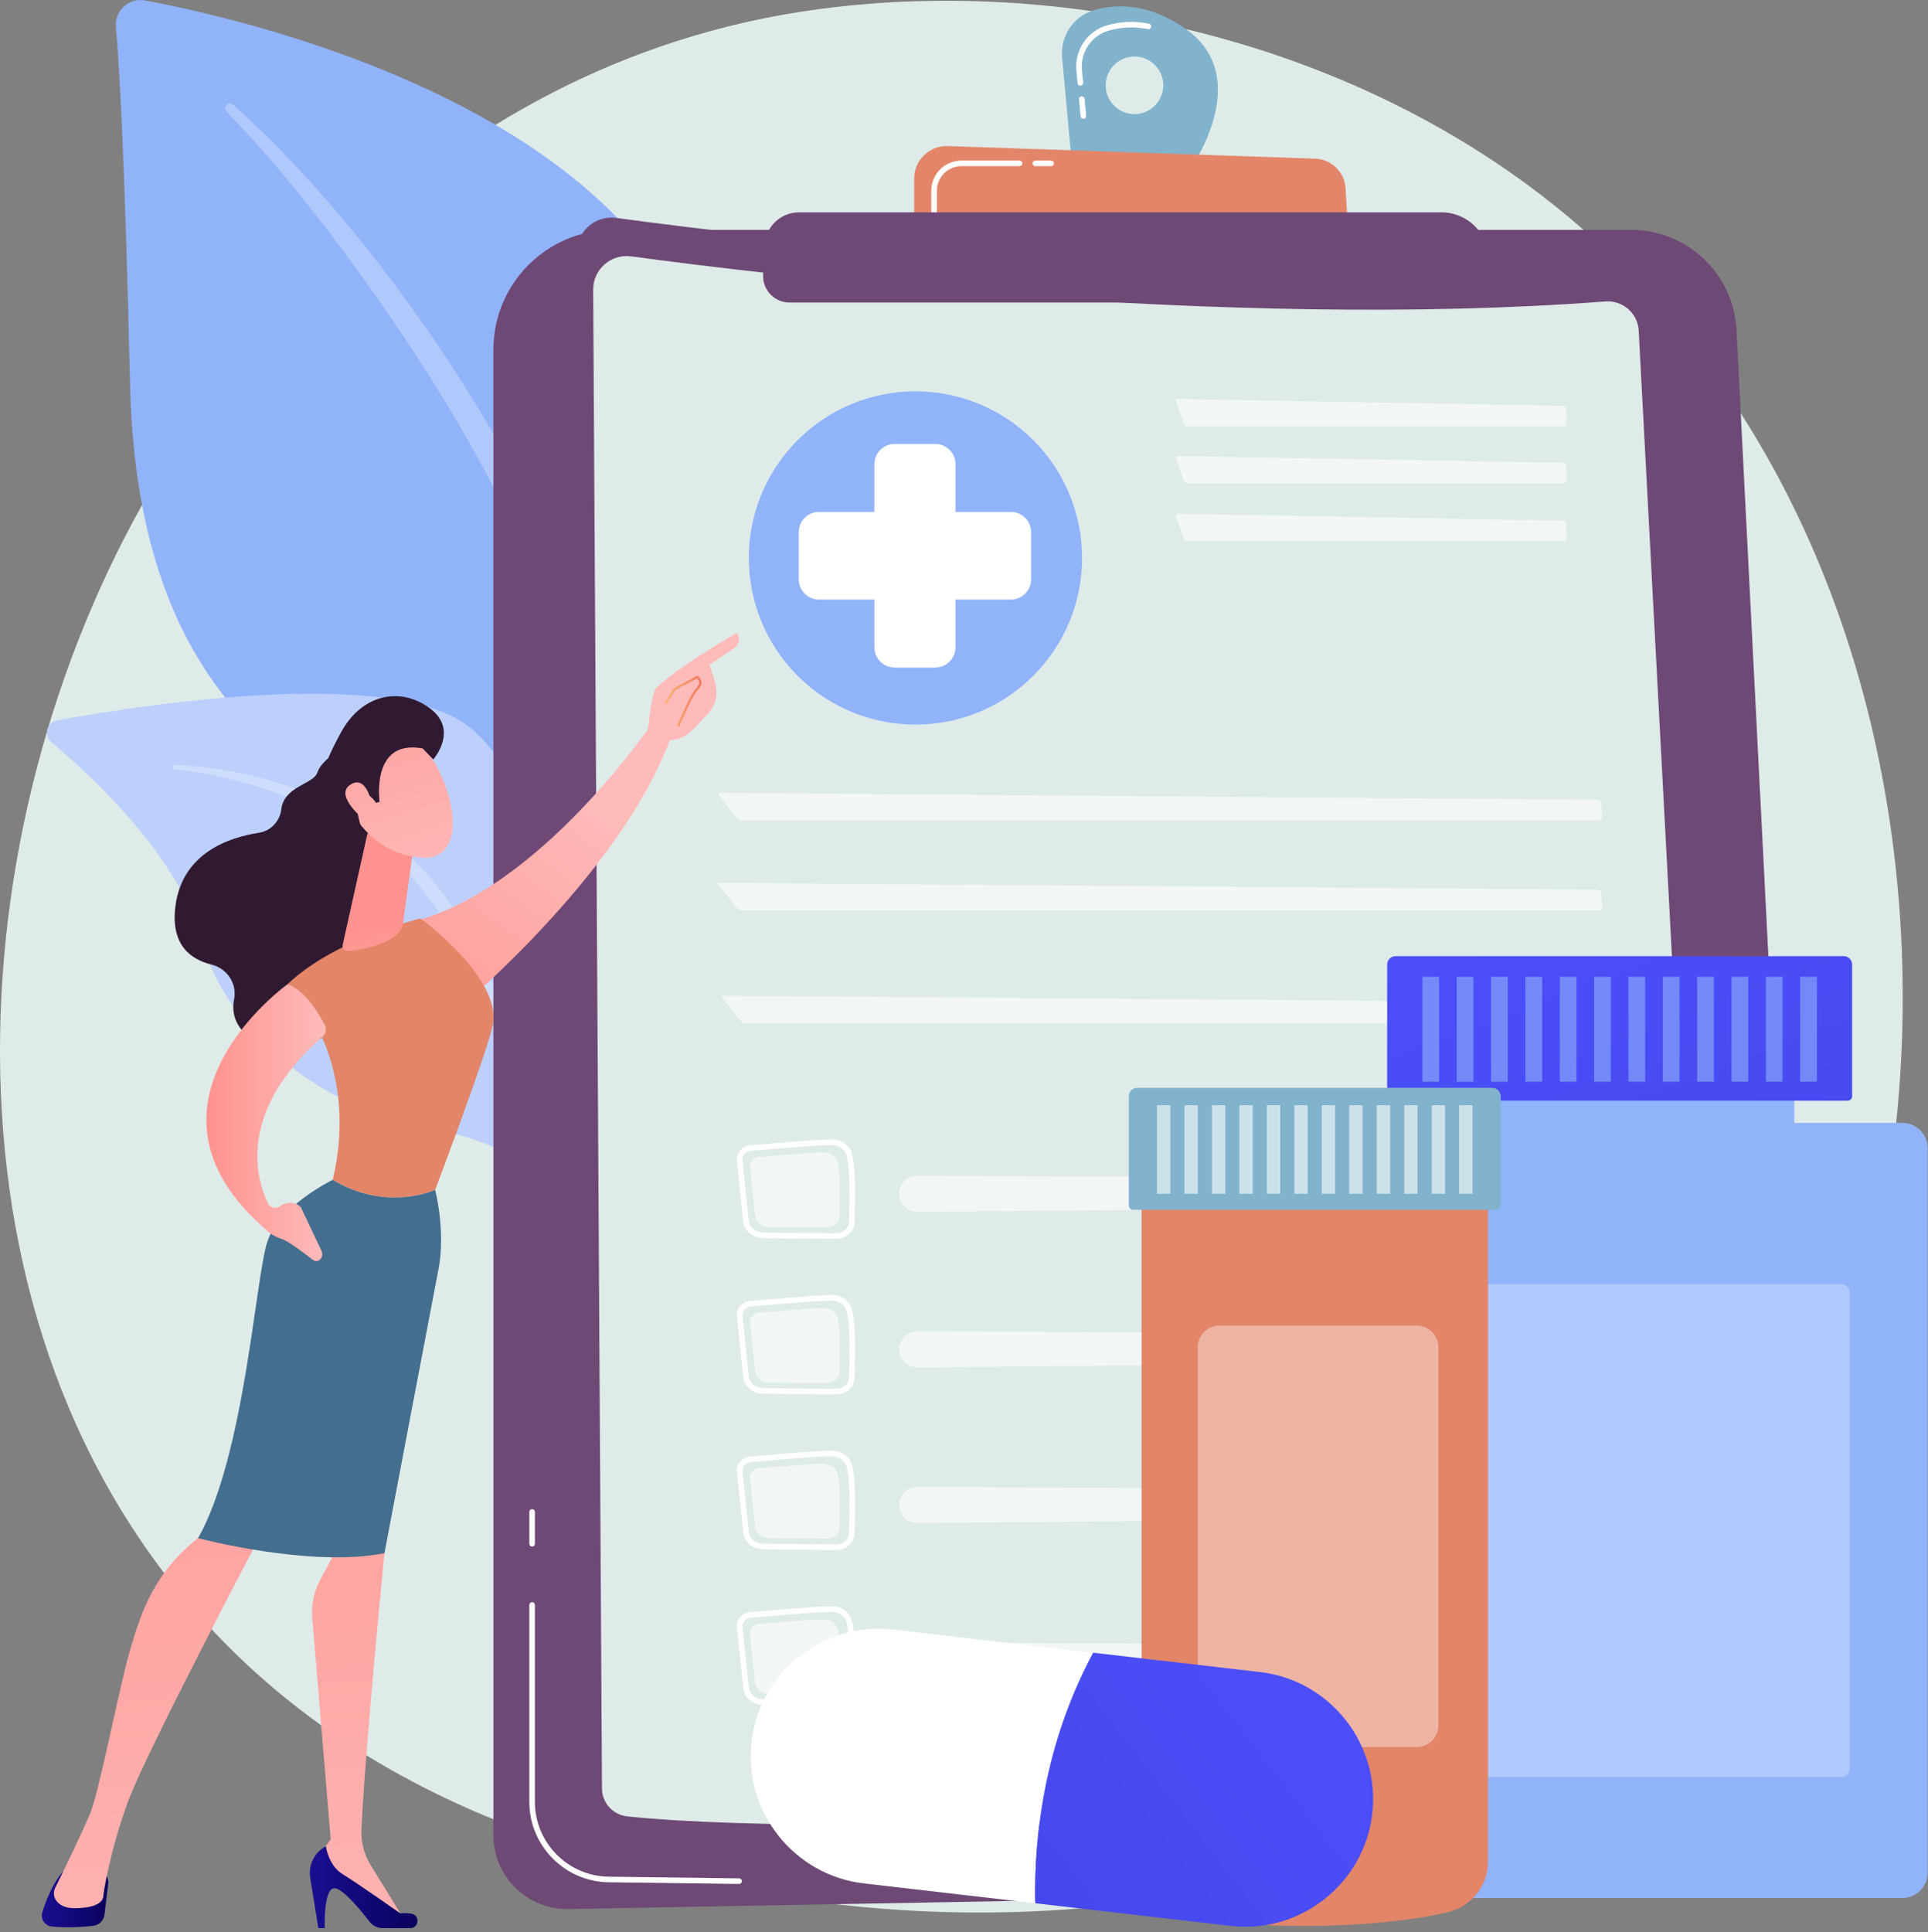 <svg width="491" height="492" viewBox="0 0 491 492" fill="none" xmlns="http://www.w3.org/2000/svg">
<rect x="0" y="0" width="491" height="492" fill="#808080" stroke="none"/>
<path d="M428.397 418.548C418.447 429.022 409.033 435.777 401.593 441.115C314.157 503.851 210.696 485.564 188.707 481.099C156.238 474.504 93.474 461.756 48.096 408.394C-20.555 327.661 -9.865 200.469 43.385 116.508C53.125 101.151 104.577 15.909 209.152 2.241C272.44 -6.032 346.213 10.652 399.637 55.412C511.782 149.364 503.799 339.166 428.397 418.548Z" fill="#DFEBE9"/>
<path d="M153.019 306.083C153.019 306.083 154.599 239.688 124.016 221.917C93.435 204.147 35.29 193.038 33.109 97.7C31.832 41.886 30.452 17.482 29.527 6.841C29.167 2.69 32.854 -0.661 36.949 0.111C65.912 5.568 159.998 28.025 179.725 92.245C203.112 168.375 153.019 306.083 153.019 306.083Z" fill="#91B3FA"/>
<path opacity="0.28" d="M59.35 26.637C91.142 54.99 127.905 105.173 147.499 155.354C150.014 163.624 157.372 181.211 160.567 212.46C163.42 238.523 162.003 266.061 158.541 284.291C158.322 285.443 157.211 286.201 156.059 285.982C154.078 285.606 154.342 283.475 154.36 283.542C158.311 252.396 156.671 213.63 147.615 178.652C136.047 135.702 110.246 94.061 83.557 58.744L80.811 55.267C60.134 28.714 55.782 28.518 57.715 26.667C58.171 26.228 58.884 26.225 59.35 26.637Z" fill="white"/>
<path d="M202.164 433.741C206.301 435.77 162.995 381.311 149.428 295.778C143.035 255.473 142.951 204.974 119.992 185.514C100.884 169.318 35.86 179.544 14.584 183.429C11.925 183.914 11.03 187.272 13.1 189.011C23.302 197.579 45.129 217.791 50.816 238.161C58.311 265.009 83.836 282.086 106.689 286.708C129.539 291.33 142.252 295.815 153.385 332.359C164.518 368.903 190.409 427.975 202.164 433.741Z" fill="#BDD0FB"/>
<path opacity="0.28" d="M44.508 194.774C71.653 195.911 100.789 208.292 115.576 231.519L116.972 233.736C120.196 238.932 138.464 275.878 148.609 306.501C148.735 306.883 148.528 307.295 148.147 307.422C147.498 307.636 147.173 306.922 147.236 306.986C140.167 289.685 130.015 267.751 121.928 251.349C113.256 233.451 107.187 221.328 87.409 209.717C65.395 197.213 44.362 195.926 44.426 195.938C44.105 195.906 43.871 195.619 43.903 195.298C43.934 194.989 44.203 194.763 44.508 194.774Z" fill="white"/>
<path d="M125.652 89.028C125.652 72.19 139.301 58.54 156.14 58.54H415.407C429.71 58.54 441.505 69.749 442.232 84.035L461.37 459.924C461.939 471.103 453.139 480.531 441.949 480.735L144.795 486.136C134.279 486.327 125.652 477.855 125.652 467.337V89.028Z" fill="#6E4975"/>
<path d="M188.224 479.747H188.215L154.965 479.317C143.846 479.172 134.802 470.01 134.802 458.892V408.691C134.802 408.299 135.119 407.982 135.511 407.982C135.904 407.982 136.221 408.299 136.221 408.691V458.892C136.221 469.236 144.638 477.762 154.983 477.897L188.232 478.327C188.624 478.333 188.938 478.654 188.932 479.046C188.929 479.435 188.613 479.747 188.224 479.747Z" fill="white"/>
<path d="M135.513 393.849C135.121 393.849 134.803 393.531 134.803 393.139V385.009C134.803 384.617 135.121 384.299 135.513 384.299C135.905 384.299 136.223 384.617 136.223 385.009V393.139C136.223 393.531 135.903 393.849 135.513 393.849Z" fill="white"/>
<path d="M146.892 64.328C146.86 58.941 151.598 54.772 156.937 55.496C192.341 60.296 314.091 75.147 414.752 67.418C419.342 67.065 423.326 70.545 423.57 75.142L443.637 452.706C443.912 457.883 439.958 462.31 434.783 462.615C392.447 465.121 218.093 474.806 155.904 468.291C152.118 467.896 149.246 464.709 149.224 460.903L146.892 64.328Z" fill="#6E4975"/>
<path d="M151.063 73.787C151.032 68.603 155.592 64.591 160.728 65.287C194.8 69.907 311.965 84.198 408.835 76.762C413.252 76.423 417.086 79.77 417.322 84.194L436.632 447.542C436.898 452.525 433.093 456.785 428.112 457.079C387.37 459.49 219.582 468.811 159.735 462.543C156.091 462.161 153.327 459.094 153.306 455.433L151.063 73.787Z" fill="#DFEBE9"/>
<g opacity="0.6">
<path d="M398.173 108.581C398.617 108.581 398.97 108.217 398.957 107.773L398.852 104.162C398.84 103.718 398.465 103.349 398.021 103.34L300.055 101.594C299.611 101.587 299.368 101.923 299.516 102.342L301.446 107.82C301.594 108.239 302.077 108.581 302.521 108.581H398.173Z" fill="white"/>
</g>
<g opacity="0.6">
<path d="M300.054 116.121C299.61 116.114 299.367 116.449 299.515 116.868L301.445 122.347C301.593 122.766 302.076 123.108 302.52 123.108H398.173C398.618 123.108 398.971 122.744 398.958 122.3L398.853 118.689C398.84 118.245 398.466 117.876 398.022 117.867L300.054 116.121Z" fill="white"/>
</g>
<g opacity="0.6">
<path d="M300.054 130.854C299.61 130.847 299.367 131.183 299.515 131.602L301.445 137.08C301.593 137.499 302.076 137.841 302.52 137.841H398.173C398.618 137.841 398.971 137.477 398.958 137.033L398.853 133.422C398.84 132.978 398.466 132.609 398.022 132.6L300.054 130.854Z" fill="white"/>
</g>
<g opacity="0.6">
<path d="M407.255 208.889C407.699 208.889 408.038 208.527 408.009 208.083L407.77 204.468C407.742 204.024 407.353 203.658 406.909 203.657L183.386 201.895C182.942 201.891 182.804 202.173 183.081 202.521L187.649 208.257C187.926 208.605 188.516 208.889 188.96 208.889H407.255Z" fill="white"/>
</g>
<g opacity="0.6">
<path d="M183.386 224.819C182.942 224.816 182.804 225.098 183.081 225.445L187.649 231.182C187.926 231.53 188.516 231.813 188.96 231.813H407.255C407.699 231.813 408.038 231.451 408.009 231.007L407.77 227.393C407.742 226.949 407.353 226.583 406.909 226.581L183.386 224.819Z" fill="white"/>
</g>
<g opacity="0.6">
<path d="M184.317 253.565C183.873 253.561 183.736 253.843 184.012 254.191L188.581 259.927C188.857 260.275 189.447 260.559 189.891 260.559H408.186C408.63 260.559 408.969 260.197 408.94 259.753L408.701 256.138C408.673 255.694 408.284 255.328 407.84 255.326L184.317 253.565Z" fill="white"/>
</g>
<path d="M212.899 315.465C212.883 315.465 212.865 315.465 212.849 315.465L194.361 315.289C191.72 315.264 189.539 313.445 189.289 311.061L187.664 295.548C187.568 294.637 187.852 293.738 188.46 293.012C189.141 292.203 190.172 291.693 191.288 291.616C192.845 291.511 195.04 291.324 197.362 291.126C202.251 290.708 208.338 290.191 211.761 290.149C214.246 290.136 216.353 291.605 216.938 293.77C217.901 297.331 217.817 304.072 217.634 311.253C217.573 313.586 215.455 315.465 212.899 315.465ZM191.384 293.034C190.65 293.084 189.979 293.41 189.546 293.927C189.187 294.353 189.02 294.878 189.075 295.4L190.699 310.913C190.874 312.58 192.454 313.85 194.373 313.869L212.862 314.048C212.874 314.048 212.887 314.048 212.899 314.048C214.691 314.048 216.175 312.785 216.214 311.219C216.394 304.147 216.48 297.52 215.567 294.143C215.157 292.629 213.582 291.577 211.778 291.572C208.404 291.614 202.348 292.13 197.479 292.543C195.152 292.74 192.954 292.927 191.384 293.034Z" fill="white"/>
<path opacity="0.6" d="M193.372 294.634C197.256 294.369 205.698 293.513 209.701 293.463C211.397 293.441 212.886 294.467 213.284 295.938C214.056 298.795 213.955 304.49 213.821 309.746C213.78 311.32 212.335 312.576 210.57 312.56L195.796 312.417C193.979 312.399 192.47 311.16 192.301 309.548L191.002 297.15C190.867 295.868 191.933 294.732 193.372 294.634Z" fill="white"/>
<g opacity="0.6">
<path d="M229.137 305.163C229.672 307.192 231.516 308.601 233.615 308.583L404.68 307.125C406.615 307.109 408.163 305.513 408.122 303.578C408.081 301.696 406.549 300.191 404.668 300.183L233.599 299.401C230.578 299.387 228.367 302.244 229.137 305.163Z" fill="white"/>
</g>
<path d="M212.899 355.092C212.883 355.092 212.865 355.092 212.849 355.092L194.361 354.913C191.72 354.889 189.539 353.07 189.289 350.687L187.664 335.175C187.568 334.263 187.852 333.365 188.46 332.639C189.141 331.829 190.172 331.319 191.288 331.243C192.845 331.136 195.04 330.95 197.362 330.752C202.251 330.335 208.338 329.818 211.761 329.775C211.786 329.775 211.811 329.775 211.836 329.775C214.267 329.775 216.359 331.255 216.938 333.397C217.901 336.958 217.817 343.699 217.634 350.88C217.573 353.212 215.455 355.092 212.899 355.092ZM191.384 332.66C190.65 332.71 189.979 333.037 189.546 333.554C189.187 333.98 189.02 334.504 189.075 335.027L190.699 350.539C190.874 352.207 192.454 353.476 194.373 353.496L212.862 353.672C212.874 353.672 212.887 353.672 212.899 353.672C214.691 353.672 216.175 352.41 216.214 350.844C216.394 343.772 216.48 337.145 215.567 333.768C215.157 332.256 213.561 331.168 211.778 331.196C208.405 331.239 202.348 331.754 197.481 332.168C195.152 332.366 192.954 332.553 191.384 332.66Z" fill="white"/>
<path opacity="0.6" d="M193.372 334.261C197.256 333.995 205.698 333.139 209.701 333.089C211.397 333.068 212.886 334.093 213.284 335.564C214.056 338.421 213.955 344.117 213.821 349.372C213.78 350.947 212.335 352.202 210.57 352.186L195.796 352.043C193.979 352.026 192.47 350.788 192.301 349.174L191.002 336.777C190.867 335.495 191.933 334.359 193.372 334.261Z" fill="white"/>
<g opacity="0.6">
<path d="M229.137 344.794C229.672 346.823 231.516 348.232 233.615 348.214L404.68 346.755C406.615 346.739 408.163 345.143 408.122 343.208C408.081 341.327 406.549 339.822 404.668 339.813L233.599 339.032C230.578 339.019 228.367 341.874 229.137 344.794Z" fill="white"/>
</g>
<path d="M212.899 394.72C212.883 394.72 212.865 394.72 212.849 394.72L194.361 394.543C191.72 394.518 189.539 392.701 189.289 390.317L187.664 374.804C187.568 373.893 187.852 372.993 188.462 372.269C189.143 371.459 190.173 370.949 191.29 370.872C192.847 370.767 195.042 370.58 197.364 370.382C202.253 369.965 208.339 369.448 211.763 369.405C211.788 369.405 211.813 369.405 211.838 369.405C214.269 369.405 216.36 370.885 216.94 373.027C217.903 376.588 217.819 383.328 217.635 390.51C217.573 392.838 215.455 394.72 212.899 394.72ZM191.384 372.287C190.65 372.336 189.979 372.663 189.546 373.18C189.187 373.606 189.02 374.13 189.075 374.653L190.699 390.165C190.874 391.833 192.454 393.102 194.373 393.12L212.862 393.299C212.874 393.299 212.887 393.299 212.899 393.299C214.691 393.299 216.175 392.036 216.214 390.47C216.394 383.398 216.48 376.771 215.567 373.394C215.157 371.882 213.561 370.789 211.778 370.822C208.405 370.865 202.348 371.381 197.481 371.794C195.152 371.992 192.954 372.18 191.384 372.287Z" fill="white"/>
<path opacity="0.6" d="M193.372 373.888C197.256 373.622 205.698 372.766 209.701 372.716C211.397 372.695 212.886 373.72 213.284 375.191C214.056 378.048 213.955 383.744 213.821 388.999C213.78 390.573 212.335 391.829 210.57 391.813L195.796 391.67C193.979 391.652 192.47 390.415 192.301 388.801L191.002 376.404C190.867 375.121 191.933 373.987 193.372 373.888Z" fill="white"/>
<g opacity="0.6">
<path d="M229.137 384.415C229.672 386.445 231.516 387.854 233.615 387.836L404.68 386.377C406.615 386.361 408.163 384.765 408.122 382.83C408.081 380.949 406.549 379.444 404.668 379.435L233.599 378.654C230.578 378.641 228.367 381.496 229.137 384.415Z" fill="white"/>
</g>
<path d="M212.899 434.345C212.883 434.345 212.865 434.345 212.849 434.345L194.361 434.167C191.72 434.142 189.539 432.325 189.289 429.94L187.664 414.428C187.568 413.517 187.852 412.616 188.462 411.892C189.143 411.083 190.173 410.573 191.29 410.496C192.847 410.391 195.042 410.203 197.364 410.005C202.253 409.588 208.339 409.071 211.763 409.028C211.788 409.028 211.813 409.028 211.838 409.028C214.269 409.028 216.36 410.508 216.94 412.65C217.903 416.211 217.819 422.952 217.635 430.133C217.573 432.464 215.455 434.345 212.899 434.345ZM191.384 411.914C190.65 411.963 189.979 412.29 189.546 412.807C189.187 413.233 189.02 413.757 189.075 414.28L190.699 429.792C190.874 431.46 192.454 432.729 194.373 432.747L212.862 432.926C212.874 432.926 212.887 432.926 212.899 432.926C214.691 432.926 216.175 431.663 216.214 430.097C216.394 423.025 216.48 416.398 215.567 413.021C215.157 411.509 213.561 410.41 211.778 410.449C208.405 410.492 202.348 411.008 197.481 411.421C195.152 411.618 192.954 411.805 191.384 411.914Z" fill="white"/>
<path opacity="0.6" d="M193.372 413.514C197.256 413.248 205.698 412.392 209.701 412.342C211.397 412.321 212.886 413.346 213.284 414.818C214.056 417.674 213.955 423.37 213.821 428.625C213.78 430.2 212.335 431.455 210.57 431.439L195.796 431.297C193.979 431.279 192.47 430.041 192.301 428.427L191.002 416.03C190.867 414.748 191.933 413.612 193.372 413.514Z" fill="white"/>
<g opacity="0.6">
<path d="M229.137 424.044C229.672 426.073 231.516 427.482 233.615 427.464L404.68 426.005C406.615 425.989 408.163 424.393 408.122 422.458C408.081 420.577 406.549 419.072 404.668 419.063L233.599 418.282C230.578 418.268 228.367 421.123 229.137 424.044Z" fill="white"/>
</g>
<path d="M301.853 7.289C292.487 0.773 284.345 0.904 278.612 2.594C273.383 4.137 269.993 9.185 270.491 14.615L272.962 41.597L302.379 44.208C302.381 44.21 320.22 20.066 301.853 7.289ZM288.917 29.058C284.865 29.058 281.583 25.773 281.583 21.723C281.583 17.673 284.867 14.389 288.917 14.389C292.969 14.389 296.252 17.673 296.252 21.723C296.252 25.773 292.969 29.058 288.917 29.058Z" fill="#81B3CC"/>
<path d="M275.903 30.248C275.541 30.248 275.231 29.972 275.197 29.603L274.803 25.305C274.767 24.915 275.054 24.571 275.445 24.533C275.843 24.496 276.181 24.785 276.217 25.175L276.611 29.473C276.647 29.863 276.36 30.207 275.969 30.245C275.946 30.247 275.925 30.248 275.903 30.248ZM275.131 21.826C274.769 21.826 274.459 21.55 274.425 21.181L274.125 17.919C273.651 12.748 276.905 7.931 281.863 6.469C285.374 5.433 288.992 5.285 292.614 6.027C292.998 6.105 293.245 6.481 293.167 6.865C293.088 7.248 292.716 7.494 292.329 7.418C288.935 6.722 285.549 6.861 282.264 7.829C277.954 9.101 275.126 13.29 275.538 17.791L275.837 21.052C275.873 21.443 275.586 21.787 275.195 21.824C275.174 21.826 275.153 21.826 275.131 21.826Z" fill="white"/>
<path d="M232.814 59.036V45.469C232.814 40.787 236.697 37.036 241.376 37.195L334.909 40.4C339.061 40.542 342.422 43.818 342.67 47.964L343.451 61L232.814 59.036Z" fill="#E38569"/>
<path d="M267.691 42.307H263.668C263.276 42.307 262.958 41.99 262.958 41.598C262.958 41.205 263.276 40.888 263.668 40.888H267.691C268.084 40.888 268.401 41.205 268.401 41.598C268.401 41.99 268.084 42.307 267.691 42.307Z" fill="white"/>
<path d="M237.877 54.776C237.484 54.776 237.167 54.459 237.167 54.066V48.577C237.167 44.337 240.618 40.888 244.856 40.888H259.645C260.037 40.888 260.355 41.205 260.355 41.598C260.355 41.99 260.037 42.307 259.645 42.307H244.856C241.399 42.307 238.586 45.12 238.586 48.577V54.066C238.586 54.459 238.269 54.776 237.877 54.776Z" fill="white"/>
<path d="M194.704 62.464C194.93 57.767 198.804 54.074 203.508 54.074L367.068 54.069C372.949 54.069 377.978 58.3 378.98 64.096L379.119 64.895C380.217 71.241 375.331 77.047 368.888 77.047H201.084C197.229 77.047 194.157 73.823 194.342 69.973L194.704 62.464Z" fill="#6E4975"/>
<path d="M263.142 172.091C279.713 155.52 279.713 128.652 263.142 112.081C246.57 95.51 219.703 95.51 203.131 112.081C186.56 128.652 186.56 155.52 203.131 172.091C219.703 188.663 246.57 188.663 263.142 172.091Z" fill="#91B3FA"/>
<path d="M257.433 130.358H243.333V118.212C243.333 115.36 241.022 113.049 238.17 113.049H227.836C224.985 113.049 222.674 115.36 222.674 118.212V130.358H208.574C205.722 130.358 203.411 132.669 203.411 135.52V147.528C203.411 150.38 205.722 152.691 208.574 152.691H222.674V164.837C222.674 167.688 224.985 169.999 227.836 169.999H238.17C241.022 169.999 243.333 167.688 243.333 164.837V152.691H257.433C260.284 152.691 262.595 150.38 262.595 147.528V135.52C262.595 132.669 260.284 130.358 257.433 130.358Z" fill="white"/>
<path d="M88.799 189.676C88.799 189.676 82.062 192.953 80.822 196.718C79.829 199.739 72.379 200.127 71.642 206.069C71.262 209.136 68.992 211.594 65.938 212.061C58.328 213.227 46.602 217.179 44.726 230.389C43.294 240.473 48.435 244.297 53.829 245.62C57.792 246.592 60.425 250.445 59.623 254.447C58.855 258.285 60.001 262.72 66.649 266.227C81.546 274.088 96.422 247.605 96.422 247.605L99.472 201.365L88.799 189.676Z" fill="#301A31"/>
<path d="M169.854 178.715C169.854 178.715 140.111 225.761 104.744 234.846C104.744 234.846 111.636 254.475 116.954 256.721C116.954 256.721 160.467 220.416 171.648 185.4L169.854 178.715Z" fill="url(#paint0_linear_14_1165)"/>
<path d="M27.569 479.614L26.604 487.539C26.42 489.042 25.238 490.232 23.733 490.403C21.192 490.694 17.115 490.99 13.128 490.569C11.377 490.383 10.241 488.611 10.774 486.933C11.746 483.873 13.526 479.281 16.09 476.579H24.881C26.506 476.579 27.765 478.001 27.569 479.614Z" fill="url(#paint1_linear_14_1165)"/>
<path d="M96.42 386.781L97.904 395.508C97.904 395.508 92.936 445.838 92.051 465.969C91.912 469.126 92.729 472.245 94.385 474.936L103.025 488.966L81.066 476.009L80.629 473.329L84.224 468.387L79.516 412.006C79.24 408.695 79.923 405.373 81.485 402.439L86.027 393.906L96.42 386.781Z" fill="url(#paint2_linear_14_1165)"/>
<path d="M104.473 491.002H97.465C96.152 491.002 94.916 490.399 94.116 489.36C91.931 486.521 87.405 480.984 85.241 480.839C82.327 480.645 82.699 491.002 82.699 491.002H81.066L78.997 478.132C78.477 474.894 80.087 471.686 82.995 470.168C82.995 470.168 83.661 475.094 87.272 477.271C90.883 479.45 101.966 487.252 101.966 487.252C101.966 487.252 103.323 487.057 104.814 487.327C107.028 487.728 106.718 491.002 104.473 491.002Z" fill="url(#paint3_linear_14_1165)"/>
<path d="M66.345 390.927C66.345 390.927 37.237 446.143 32.61 458.749C27.982 471.357 26.361 481.872 26.299 482.869C26.203 484.426 24.266 485.919 18.93 485.919C16.177 485.919 14.829 484.815 14.169 483.747C13.606 482.835 13.577 481.694 14.052 480.735C15.735 477.327 21.079 466.437 23.059 461.497C25.422 455.6 30.504 428.874 33.291 419.584C36.078 410.291 39.229 400.212 51.368 390.928C51.368 390.927 59.699 382.765 66.345 390.927Z" fill="url(#paint4_linear_14_1165)"/>
<path d="M84.734 300.455C92.244 268.638 73.222 250.642 73.222 250.642C85.225 239.12 107.093 233.877 107.093 233.877C107.093 233.877 127.96 249.133 125.485 261.074C124.034 268.073 110.818 302.994 110.818 302.994C110.818 302.994 98.594 308.779 84.734 300.455Z" fill="#E38569"/>
<path d="M68.086 316.204C71.142 306.999 84.734 300.453 84.734 300.453C98.594 308.777 110.816 302.994 110.816 302.994C110.816 302.994 113.557 313.471 111.665 323.205C109.773 332.942 97.906 395.511 97.906 395.511C79.205 399.3 50.444 391.698 50.444 391.698C62.355 370.551 65.029 325.411 68.086 316.204Z" fill="#436E8E"/>
<path d="M93.449 212.85L87.345 240.271C86.76 242.686 88.962 242.292 91.403 241.832C95.403 241.077 100.557 239.524 102.279 236.412C102.454 236.095 102.542 235.738 102.592 235.38L105.215 216.365C105.423 214.857 104.607 213.392 103.216 212.775L98.155 210.532C96.206 209.665 93.95 210.778 93.449 212.85Z" fill="url(#paint5_linear_14_1165)"/>
<path d="M73.22 250.639C73.22 250.639 30.611 281.124 67.77 313.156C67.77 313.156 69.188 314.759 71.975 315.592C73.382 316.013 77.544 319.162 79.656 320.805C80.334 321.332 81.314 321.152 81.771 320.425C82.127 319.854 82.17 319.141 81.883 318.531L76.608 307.377C75.144 306.009 72.901 305.913 71.325 307.148C70.319 307.937 68.844 307.607 68.281 306.458C65.408 300.608 59.985 283.401 82.184 263.958C83.019 263.227 83.23 262.018 82.718 261.034C81.157 258.038 77.589 252.087 73.22 250.639Z" fill="url(#paint6_linear_14_1165)"/>
<path d="M105.142 187.854C105.142 187.854 111.641 192.253 114.434 203.457C117.227 214.661 112.688 218.679 108.036 218.433C103.383 218.187 96.639 216.748 90.793 208.711C84.95 200.672 96.625 182.477 105.142 187.854Z" fill="url(#paint7_linear_14_1165)"/>
<path d="M96.689 204.191C96.689 204.191 94.308 188.137 107.636 190.592L110.33 193.397C110.33 193.397 116.855 186.05 109.635 180.495C102.415 174.942 92.396 176.364 86.854 186.475C81.312 196.586 79.3 203.69 83.945 209.973C88.591 216.255 92.086 210.868 92.086 210.868C92.086 210.868 89.955 205.431 91.724 203.096C93.491 200.764 95.774 204.453 95.774 204.453L96.689 204.191Z" fill="#301A31"/>
<path d="M94.866 205.566C94.866 205.566 93.691 197.306 89.472 199.667C85.253 202.028 90.993 207.383 93.293 209.204L94.866 205.566Z" fill="url(#paint8_linear_14_1165)"/>
<path d="M169.651 188.399C169.742 189.369 166.132 190.039 164.984 185.902C165.3 184.107 165.861 176.241 167.238 175.019C174.572 168.51 187.653 161.19 187.653 161.19C189.115 163.423 187.196 164.894 187.196 164.894L180.668 169.3C181.349 171.556 182.342 173.55 182.454 176.126C182.54 178.077 181.82 179.985 180.525 181.466C179.225 182.951 177.476 184.868 175.899 186.323C172.914 189.076 169.651 188.399 169.651 188.399Z" fill="url(#paint9_linear_14_1165)"/>
<path d="M172.973 185.1L172.426 184.875C172.558 184.552 175.675 176.981 177.158 175.431C177.782 174.778 178.084 174.202 178.054 173.717C178.032 173.387 177.857 173.074 177.519 172.76L172.019 175.7L169.653 179.41L169.153 179.09L171.605 175.253L171.673 175.215L177.593 172.05L177.747 172.175C178.317 172.64 178.612 173.134 178.646 173.682C178.687 174.349 178.341 175.055 177.586 175.843C176.178 177.311 173.005 185.021 172.973 185.1Z" fill="url(#paint10_linear_14_1165)"/>
<path d="M367.991 296.184H456.954V272.762H367.991V296.184Z" fill="#91B3FA"/>
<path d="M340.484 483.337H484.462C488.023 483.337 490.91 480.45 490.91 476.889V292.388C490.91 288.827 488.023 285.94 484.462 285.94H340.484C336.923 285.94 334.036 288.827 334.036 292.388V476.889C334.036 480.45 336.923 483.337 340.484 483.337Z" fill="#91B3FA"/>
<path opacity="0.28" d="M356.031 452.525H468.912C470.094 452.525 471.052 451.567 471.052 450.385V329.127C471.052 327.945 470.094 326.988 468.912 326.988H356.031C354.848 326.988 353.891 327.945 353.891 329.127V450.385C353.891 451.565 354.85 452.525 356.031 452.525Z" fill="white"/>
<path d="M354.399 280.29H470.545C471.169 280.29 471.676 279.783 471.676 279.159V245.62C471.676 244.439 470.72 243.483 469.54 243.483H355.404C354.224 243.483 353.268 244.439 353.268 245.62V279.159C353.268 279.783 353.774 280.29 354.399 280.29Z" fill="url(#paint11_linear_14_1165)"/>
<path opacity="0.6" d="M458.451 275.452H462.703V248.734H458.451V275.452Z" fill="#91B3FA"/>
<path opacity="0.6" d="M449.706 275.452H453.957V248.734H449.706V275.452Z" fill="#91B3FA"/>
<path opacity="0.6" d="M440.959 275.452H445.21V248.734H440.959V275.452Z" fill="#91B3FA"/>
<path opacity="0.6" d="M432.212 275.452H436.463V248.734H432.212V275.452Z" fill="#91B3FA"/>
<path opacity="0.6" d="M423.466 275.452H427.718V248.734H423.466V275.452Z" fill="#91B3FA"/>
<path opacity="0.6" d="M414.721 275.452H418.972V248.734H414.721V275.452Z" fill="#91B3FA"/>
<path opacity="0.6" d="M405.973 275.452H410.224V248.734H405.973V275.452Z" fill="#91B3FA"/>
<path opacity="0.6" d="M397.227 275.452H401.479V248.734H397.227V275.452Z" fill="#91B3FA"/>
<path opacity="0.6" d="M388.482 275.452H392.733V248.734H388.482V275.452Z" fill="#91B3FA"/>
<path opacity="0.6" d="M379.734 275.452H383.985V248.734H379.734V275.452Z" fill="#91B3FA"/>
<path opacity="0.6" d="M370.988 275.452H375.24V248.734H370.988V275.452Z" fill="#91B3FA"/>
<path opacity="0.6" d="M362.242 275.452H366.494V248.734H362.242V275.452Z" fill="#91B3FA"/>
<path d="M301.576 487.787C318.839 491.633 350.562 491.284 368.774 486.922C374.753 485.49 378.96 480.133 378.96 473.985V288.669H290.727V474.213C290.725 480.718 295.226 486.373 301.576 487.787Z" fill="#E38569"/>
<path d="M288.6 308.074H381.049C381.673 308.074 382.18 307.567 382.18 306.943V279.153C382.18 277.973 381.224 277.017 380.044 277.017H289.606C288.426 277.017 287.47 277.973 287.47 279.153V306.943C287.47 307.569 287.976 308.074 288.6 308.074Z" fill="#81B3CC"/>
<path opacity="0.6" d="M371.601 303.992H375.002V281.449H371.601V303.992Z" fill="white"/>
<path opacity="0.6" d="M364.605 303.992H368.006V281.449H364.605V303.992Z" fill="white"/>
<path opacity="0.6" d="M357.609 303.992H361.01V281.449H357.609V303.992Z" fill="white"/>
<path opacity="0.6" d="M350.615 303.992H354.016V281.449H350.615V303.992Z" fill="white"/>
<path opacity="0.6" d="M343.619 303.992H347.02V281.449H343.619V303.992Z" fill="white"/>
<path opacity="0.6" d="M336.623 303.992H340.024V281.449H336.623V303.992Z" fill="white"/>
<path opacity="0.6" d="M329.627 303.992H333.028V281.449H329.627V303.992Z" fill="white"/>
<path opacity="0.6" d="M322.632 303.992H326.032V281.449H322.632V303.992Z" fill="white"/>
<path opacity="0.6" d="M315.635 303.992H319.036V281.449H315.635V303.992Z" fill="white"/>
<path opacity="0.6" d="M308.64 303.992H312.041V281.449H308.64V303.992Z" fill="white"/>
<path opacity="0.6" d="M301.644 303.992H305.044V281.449H301.644V303.992Z" fill="white"/>
<path opacity="0.6" d="M294.648 303.992H298.048V281.449H294.648V303.992Z" fill="white"/>
<path opacity="0.39" d="M310.55 444.886H360.799C363.841 444.886 366.305 442.42 366.305 439.38V343.084C366.305 340.044 363.839 337.578 360.799 337.578H310.55C307.508 337.578 305.043 340.044 305.043 343.084V439.38C305.043 442.42 307.51 444.886 310.55 444.886Z" fill="white"/>
<path d="M227.468 414.968L278.394 420.865C267.828 440.561 263.265 462.404 263.648 484.666L219.982 479.609C202.204 477.551 189.345 461.322 191.403 443.544C193.461 425.769 209.691 412.908 227.468 414.968Z" fill="white"/>
<path d="M278.394 420.864L320.905 425.787C338.682 427.845 351.541 444.074 349.483 461.852C347.425 479.629 331.196 492.488 313.419 490.43L263.648 484.666C263.265 462.403 267.828 440.56 278.394 420.864Z" fill="url(#paint12_linear_14_1165)"/>
<defs>
<linearGradient id="paint0_linear_14_1165" x1="147.645" y1="200.917" x2="93.856" y2="275.267" gradientUnits="userSpaceOnUse">
<stop stop-color="#FEBBBA"/>
<stop offset="1" stop-color="#FF928E"/>
</linearGradient>
<linearGradient id="paint1_linear_14_1165" x1="27.588" y1="483.678" x2="10.64" y2="483.678" gradientUnits="userSpaceOnUse">
<stop stop-color="#09005D"/>
<stop offset="1" stop-color="#1A0F91"/>
</linearGradient>
<linearGradient id="paint2_linear_14_1165" x1="99.201" y1="550.509" x2="74.812" y2="265.464" gradientUnits="userSpaceOnUse">
<stop stop-color="#FEBBBA"/>
<stop offset="1" stop-color="#FF928E"/>
</linearGradient>
<linearGradient id="paint3_linear_14_1165" x1="106.325" y1="480.585" x2="78.903" y2="480.585" gradientUnits="userSpaceOnUse">
<stop stop-color="#09005D"/>
<stop offset="1" stop-color="#1A0F91"/>
</linearGradient>
<linearGradient id="paint4_linear_14_1165" x1="50.141" y1="554.75" x2="25.746" y2="269.631" gradientUnits="userSpaceOnUse">
<stop stop-color="#FEBBBA"/>
<stop offset="1" stop-color="#FF928E"/>
</linearGradient>
<linearGradient id="paint5_linear_14_1165" x1="101.875" y1="269.541" x2="97.294" y2="236.025" gradientUnits="userSpaceOnUse">
<stop stop-color="#FEBBBA"/>
<stop offset="1" stop-color="#FF928E"/>
</linearGradient>
<linearGradient id="paint6_linear_14_1165" x1="82.993" y1="285.874" x2="52.56" y2="285.874" gradientUnits="userSpaceOnUse">
<stop stop-color="#FEBBBA"/>
<stop offset="1" stop-color="#FF928E"/>
</linearGradient>
<linearGradient id="paint7_linear_14_1165" x1="110.032" y1="229.179" x2="84.644" y2="151.63" gradientUnits="userSpaceOnUse">
<stop stop-color="#FEBBBA"/>
<stop offset="1" stop-color="#FF928E"/>
</linearGradient>
<linearGradient id="paint8_linear_14_1165" x1="100.757" y1="232.215" x2="75.369" y2="154.667" gradientUnits="userSpaceOnUse">
<stop stop-color="#FEBBBA"/>
<stop offset="1" stop-color="#FF928E"/>
</linearGradient>
<linearGradient id="paint9_linear_14_1165" x1="154.102" y1="205.588" x2="100.314" y2="279.938" gradientUnits="userSpaceOnUse">
<stop stop-color="#FEBBBA"/>
<stop offset="1" stop-color="#FF928E"/>
</linearGradient>
<linearGradient id="paint10_linear_14_1165" x1="169.152" y1="178.574" x2="178.647" y2="178.574" gradientUnits="userSpaceOnUse">
<stop stop-color="#F9B776"/>
<stop offset="1" stop-color="#F47960"/>
</linearGradient>
<linearGradient id="paint11_linear_14_1165" x1="381.495" y1="180.379" x2="468.326" y2="409.999" gradientUnits="userSpaceOnUse">
<stop stop-color="#4F52FF"/>
<stop offset="1" stop-color="#4042E2"/>
</linearGradient>
<linearGradient id="paint12_linear_14_1165" x1="365.116" y1="408.175" x2="211.517" y2="526.359" gradientUnits="userSpaceOnUse">
<stop stop-color="#4F52FF"/>
<stop offset="1" stop-color="#4042E2"/>
</linearGradient>
</defs>
</svg>
